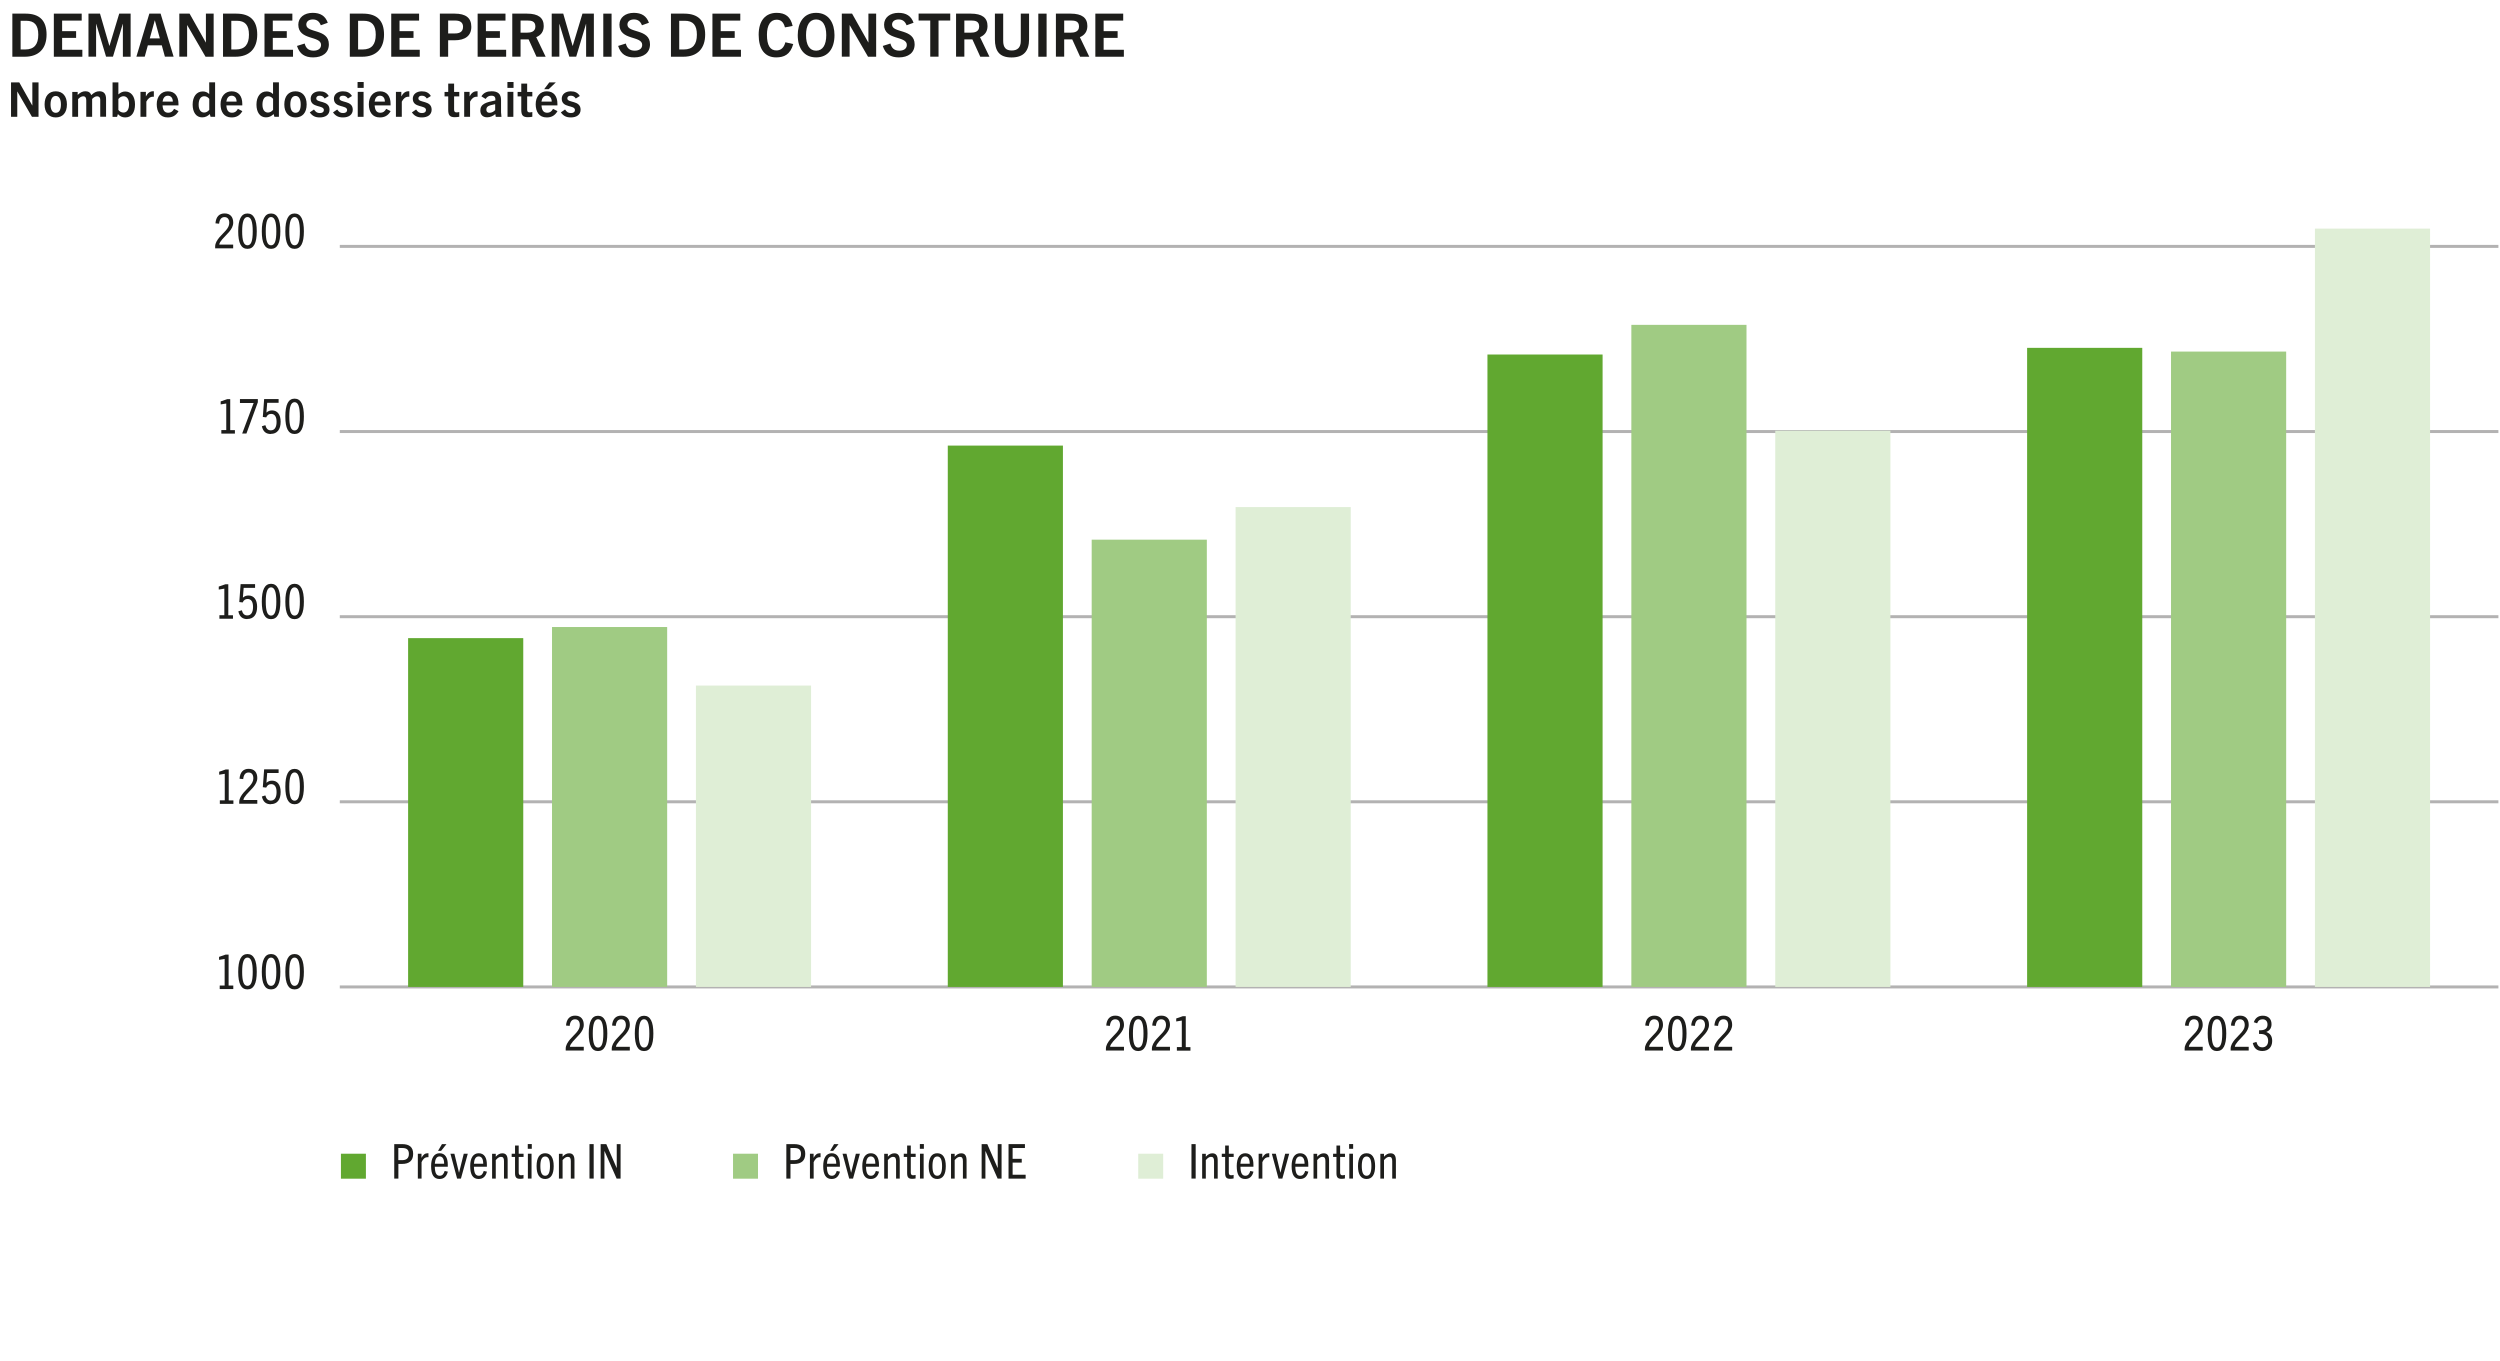 <?xml version="1.0" encoding="UTF-8"?>
<svg xmlns="http://www.w3.org/2000/svg" id="texte_et_ligne" data-name="texte et ligne" width="830" height="452" viewBox="0 0 415.88 226.77">
  <g>
    <path d="M1.79,9.44V2.27h2.2c2.35,0,3.5,1.18,3.5,3.49s-1.28,3.69-3.64,3.69H1.79ZM3.94,8.24c1.5,0,2.17-.85,2.17-2.46s-.65-2.32-2.03-2.32h-.91v4.78h.77Z" style="fill: #1d1d1b; stroke-width: 0px;"></path>
    <path d="M8.7,9.44V2.27h4.64v1.16h-3.26v1.76h2.33v1.12h-2.33v1.98h3.37v1.16h-4.75Z" style="fill: #1d1d1b; stroke-width: 0px;"></path>
    <path d="M20.2,9.44V3.99h-.02l-1.63,5.45h-1.15l-1.64-5.45h-.02v5.45h-1.27V2.27h1.92l1.56,5.37h.02l1.62-5.37h1.9v7.18h-1.29Z" style="fill: #1d1d1b; stroke-width: 0px;"></path>
    <path d="M27.2,9.44l-.52-1.89h-2.32l-.52,1.89h-1.39l2.16-7.18h1.87l2.17,7.18h-1.45ZM24.68,6.4h1.68l-.83-3h-.02l-.83,3Z" style="fill: #1d1d1b; stroke-width: 0px;"></path>
    <path d="M33.96,9.44l-3.04-5.25h-.02v5.25h-1.3V2.27h1.71l2.7,4.8h.02V2.27h1.29v7.18h-1.36Z" style="fill: #1d1d1b; stroke-width: 0px;"></path>
    <path d="M36.88,9.44V2.27h2.2c2.35,0,3.5,1.18,3.5,3.49s-1.28,3.69-3.64,3.69h-2.06ZM39.03,8.24c1.5,0,2.17-.85,2.17-2.46s-.65-2.32-2.03-2.32h-.91v4.78h.77Z" style="fill: #1d1d1b; stroke-width: 0px;"></path>
    <path d="M43.79,9.44V2.27h4.64v1.16h-3.26v1.76h2.33v1.12h-2.33v1.98h3.37v1.16h-4.75Z" style="fill: #1d1d1b; stroke-width: 0px;"></path>
    <path d="M53.17,4.21c-.26-.66-.67-.97-1.34-.97-.62,0-1.08.31-1.08.86,0,1.46,3.76.64,3.76,3.28,0,1.43-1.08,2.18-2.62,2.18-1.39,0-2.25-.55-2.69-1.91l1.28-.4c.2.77.64,1.19,1.49,1.19.72,0,1.24-.33,1.24-.96,0-1.58-3.79-.7-3.79-3.37,0-1.2,1-1.97,2.39-1.97,1.3,0,2.12.52,2.52,1.65l-1.16.42Z" style="fill: #1d1d1b; stroke-width: 0px;"></path>
    <path d="M58,9.44V2.27h2.2c2.35,0,3.5,1.18,3.5,3.49s-1.28,3.69-3.64,3.69h-2.06ZM60.15,8.24c1.5,0,2.17-.85,2.17-2.46s-.65-2.32-2.03-2.32h-.91v4.78h.77Z" style="fill: #1d1d1b; stroke-width: 0px;"></path>
    <path d="M64.9,9.44V2.27h4.64v1.16h-3.26v1.76h2.33v1.12h-2.33v1.98h3.37v1.16h-4.75Z" style="fill: #1d1d1b; stroke-width: 0px;"></path>
    <path d="M73,9.44V2.27h2.47c1.86,0,2.77.72,2.77,2.2s-1.02,2.24-2.79,2.24h-1.07v2.74h-1.38ZM75.51,5.57c.64,0,1.35-.17,1.35-1.11,0-.7-.47-1.04-1.3-1.04h-1.18v2.15h1.13Z" style="fill: #1d1d1b; stroke-width: 0px;"></path>
    <path d="M79.29,9.44V2.27h4.64v1.16h-3.26v1.76h2.33v1.12h-2.33v1.98h3.37v1.16h-4.75Z" style="fill: #1d1d1b; stroke-width: 0px;"></path>
    <path d="M89.09,9.44l-1.31-2.88h-1.34v2.88h-1.38V2.27h2.45c1.9,0,2.79.7,2.79,2.07,0,.94-.49,1.54-1.25,1.85l1.57,3.26h-1.53ZM87.52,5.44c.52,0,1.39-.1,1.39-1.02s-.72-1-1.32-1h-1.15v2.02h1.08Z" style="fill: #1d1d1b; stroke-width: 0px;"></path>
    <path d="M97.36,9.44V3.99h-.02l-1.63,5.45h-1.15l-1.64-5.45h-.02v5.45h-1.27V2.27h1.92l1.56,5.37h.02l1.62-5.37h1.9v7.18h-1.29Z" style="fill: #1d1d1b; stroke-width: 0px;"></path>
    <path d="M100.22,9.44V2.27h1.38v7.18h-1.38Z" style="fill: #1d1d1b; stroke-width: 0px;"></path>
    <path d="M106.66,4.21c-.26-.66-.67-.97-1.34-.97-.62,0-1.08.31-1.08.86,0,1.46,3.76.64,3.76,3.28,0,1.43-1.08,2.18-2.62,2.18-1.39,0-2.25-.55-2.69-1.91l1.28-.4c.2.77.64,1.19,1.49,1.19.72,0,1.24-.33,1.24-.96,0-1.58-3.79-.7-3.79-3.37,0-1.2,1-1.97,2.39-1.97,1.3,0,2.12.52,2.52,1.65l-1.16.42Z" style="fill: #1d1d1b; stroke-width: 0px;"></path>
    <path d="M111.49,9.44V2.27h2.2c2.35,0,3.5,1.18,3.5,3.49s-1.28,3.69-3.64,3.69h-2.06ZM113.64,8.24c1.5,0,2.17-.85,2.17-2.46s-.65-2.32-2.03-2.32h-.91v4.78h.77Z" style="fill: #1d1d1b; stroke-width: 0px;"></path>
    <path d="M118.4,9.44V2.27h4.64v1.16h-3.26v1.76h2.33v1.12h-2.33v1.98h3.37v1.16h-4.75Z" style="fill: #1d1d1b; stroke-width: 0px;"></path>
    <path d="M131.86,7.34c-.49,1.76-1.54,2.22-2.85,2.22-1.9,0-2.91-1.39-2.91-3.77s1.16-3.65,3-3.65c1.45,0,2.32.65,2.66,2.18l-1.28.24c-.25-.94-.72-1.28-1.4-1.28-.99,0-1.6.9-1.6,2.51,0,1.77.53,2.61,1.57,2.61.69,0,1.24-.37,1.5-1.36l1.31.3Z" style="fill: #1d1d1b; stroke-width: 0px;"></path>
    <path d="M132.61,5.85c0-1.91.88-3.71,3.06-3.71s3.06,1.8,3.06,3.71c0,2.24-1.08,3.71-3.06,3.71s-3.06-1.47-3.06-3.71ZM137.36,5.85c0-1.64-.6-2.61-1.69-2.61s-1.68.97-1.68,2.61.58,2.59,1.68,2.59,1.69-.96,1.69-2.59Z" style="fill: #1d1d1b; stroke-width: 0px;"></path>
    <path d="M144.31,9.44l-3.04-5.25h-.02v5.25h-1.3V2.27h1.71l2.7,4.8h.02V2.27h1.29v7.18h-1.36Z" style="fill: #1d1d1b; stroke-width: 0px;"></path>
    <path d="M150.74,4.21c-.26-.66-.67-.97-1.34-.97-.62,0-1.08.31-1.08.86,0,1.46,3.76.64,3.76,3.28,0,1.43-1.08,2.18-2.62,2.18-1.39,0-2.25-.55-2.69-1.91l1.28-.4c.2.77.64,1.19,1.49,1.19.72,0,1.24-.33,1.24-.96,0-1.58-3.79-.7-3.79-3.37,0-1.2,1-1.97,2.39-1.97,1.3,0,2.12.52,2.52,1.65l-1.16.42Z" style="fill: #1d1d1b; stroke-width: 0px;"></path>
    <path d="M154.68,9.44V3.42h-1.94v-1.16h5.27v1.16h-1.95v6.02h-1.38Z" style="fill: #1d1d1b; stroke-width: 0px;"></path>
    <path d="M163.01,9.44l-1.31-2.88h-1.34v2.88h-1.38V2.27h2.45c1.9,0,2.79.7,2.79,2.07,0,.94-.49,1.54-1.25,1.85l1.57,3.26h-1.53ZM161.44,5.44c.52,0,1.39-.1,1.39-1.02s-.72-1-1.32-1h-1.15v2.02h1.08Z" style="fill: #1d1d1b; stroke-width: 0px;"></path>
    <path d="M169.76,2.27h1.38v4.28c0,1.9-.86,3.02-2.92,3.02s-2.77-1.12-2.77-3.02V2.27h1.38v4.54c0,1.08.43,1.6,1.42,1.6s1.51-.52,1.51-1.6V2.27Z" style="fill: #1d1d1b; stroke-width: 0px;"></path>
    <path d="M172.68,9.44V2.27h1.38v7.18h-1.38Z" style="fill: #1d1d1b; stroke-width: 0px;"></path>
    <path d="M179.64,9.44l-1.31-2.88h-1.34v2.88h-1.38V2.27h2.45c1.9,0,2.79.7,2.79,2.07,0,.94-.49,1.54-1.25,1.85l1.57,3.26h-1.53ZM178.07,5.44c.52,0,1.39-.1,1.39-1.02s-.72-1-1.32-1h-1.15v2.02h1.08Z" style="fill: #1d1d1b; stroke-width: 0px;"></path>
    <path d="M182.18,9.44V2.27h4.64v1.16h-3.26v1.76h2.33v1.12h-2.33v1.98h3.37v1.16h-4.75Z" style="fill: #1d1d1b; stroke-width: 0px;"></path>
  </g>
  <g>
    <path d="M5.06,19.46l-2.43-4.2h-.02v4.2h-1.04v-5.74h1.37l2.16,3.84h.02v-3.84h1.03v5.74h-1.09Z" style="fill: #1d1d1b; stroke-width: 0px;"></path>
    <path d="M7.16,17.4c0-1.38.7-2.19,1.86-2.19s1.86.82,1.86,2.19-.7,2.16-1.86,2.16-1.86-.82-1.86-2.16ZM9.88,17.4c0-.81-.25-1.42-.86-1.42s-.87.62-.87,1.42.26,1.39.87,1.39.86-.56.86-1.39Z" style="fill: #1d1d1b; stroke-width: 0px;"></path>
    <path d="M16.43,19.46v-2.82c0-.46-.25-.6-.52-.6s-.54.14-.83.44v2.98h-.98v-2.75c0-.42-.14-.67-.5-.67-.26,0-.55.14-.86.47v2.95h-.97v-4.15h.9v.5c.38-.38.83-.61,1.26-.61.52,0,.83.19,1.01.64.45-.42.84-.64,1.34-.64.71,0,1.12.38,1.12,1.3v2.95h-.97Z" style="fill: #1d1d1b; stroke-width: 0px;"></path>
    <path d="M18.48,19.46v-5.74h.97v2.01c.37-.34.73-.49,1.14-.49.99,0,1.63.82,1.63,2.15s-.56,2.17-1.62,2.17c-.53,0-.85-.18-1.23-.55l-.14.46h-.74ZM19.45,18.31c.19.27.52.44.85.44.59,0,.93-.52.93-1.4,0-.83-.36-1.32-.93-1.32-.31,0-.62.17-.85.46v1.82Z" style="fill: #1d1d1b; stroke-width: 0px;"></path>
    <path d="M23.13,19.46v-4.16h.9v.76c.3-.56.68-.86,1.2-.86.05,0,.07,0,.13,0v.91c-.07,0-.12,0-.15,0-.49,0-.84.32-1.1.82v2.53h-.97Z" style="fill: #1d1d1b; stroke-width: 0px;"></path>
    <path d="M27.65,19.56c-1.21,0-1.81-.91-1.81-2.2s.75-2.15,1.84-2.15c1.18,0,1.78.82,1.78,2.09,0,.06,0,.14,0,.26h-2.65c.04.74.29,1.22.94,1.22.44,0,.74-.2.98-.65l.74.38c-.44.79-1.07,1.05-1.78,1.05ZM26.81,16.92h1.71c0-.59-.31-.98-.83-.98s-.8.42-.88.98Z" style="fill: #1d1d1b; stroke-width: 0px;"></path>
    <path d="M34.81,19.46l-.13-.46c-.38.35-.74.55-1.28.55-1,0-1.58-.86-1.58-2.13,0-1.33.66-2.19,1.69-2.19.41,0,.78.15,1.07.44v-1.96h.98v5.74h-.75ZM34.59,16.47c-.21-.28-.5-.44-.83-.44-.61,0-.94.53-.94,1.41,0,.83.35,1.31.92,1.31.31,0,.64-.18.85-.46v-1.81Z" style="fill: #1d1d1b; stroke-width: 0px;"></path>
    <path d="M38.28,19.56c-1.21,0-1.81-.91-1.81-2.2s.75-2.15,1.84-2.15c1.18,0,1.78.82,1.78,2.09,0,.06,0,.14,0,.26h-2.65c.04.74.29,1.22.94,1.22.44,0,.74-.2.98-.65l.74.38c-.44.79-1.07,1.05-1.78,1.05ZM37.43,16.92h1.71c0-.59-.31-.98-.83-.98s-.8.42-.88.98Z" style="fill: #1d1d1b; stroke-width: 0px;"></path>
    <path d="M45.44,19.46l-.13-.46c-.38.35-.74.55-1.28.55-1,0-1.58-.86-1.58-2.13,0-1.33.66-2.19,1.69-2.19.41,0,.78.15,1.07.44v-1.96h.98v5.74h-.75ZM45.22,16.47c-.21-.28-.5-.44-.83-.44-.61,0-.94.53-.94,1.41,0,.83.35,1.31.92,1.31.31,0,.64-.18.85-.46v-1.81Z" style="fill: #1d1d1b; stroke-width: 0px;"></path>
    <path d="M47.09,17.4c0-1.38.7-2.19,1.86-2.19s1.86.82,1.86,2.19-.7,2.16-1.86,2.16-1.86-.82-1.86-2.16ZM49.82,17.4c0-.81-.25-1.42-.86-1.42s-.87.62-.87,1.42.26,1.39.87,1.39.86-.56.86-1.39Z" style="fill: #1d1d1b; stroke-width: 0px;"></path>
    <path d="M53.82,16.41c-.24-.36-.5-.47-.85-.47s-.56.17-.56.45c0,.8,2.21.26,2.21,1.88,0,.83-.66,1.29-1.62,1.29-.79,0-1.25-.26-1.67-.84l.7-.48c.29.41.51.59.98.59.43,0,.67-.19.67-.5,0-.89-2.2-.3-2.2-1.89,0-.74.62-1.23,1.49-1.23.7,0,1.18.22,1.52.78l-.67.42Z" style="fill: #1d1d1b; stroke-width: 0px;"></path>
    <path d="M57.69,16.41c-.24-.36-.5-.47-.85-.47s-.56.17-.56.45c0,.8,2.21.26,2.21,1.88,0,.83-.66,1.29-1.62,1.29-.79,0-1.25-.26-1.67-.84l.7-.48c.29.41.51.59.98.59.43,0,.67-.19.67-.5,0-.89-2.2-.3-2.2-1.89,0-.74.62-1.23,1.49-1.23.7,0,1.18.22,1.52.78l-.67.42Z" style="fill: #1d1d1b; stroke-width: 0px;"></path>
    <path d="M59.29,14.64v-.98h1.02v.98h-1.02ZM59.32,19.46v-4.16h.97v4.16h-.97Z" style="fill: #1d1d1b; stroke-width: 0px;"></path>
    <path d="M62.98,19.56c-1.21,0-1.81-.91-1.81-2.2s.75-2.15,1.84-2.15c1.18,0,1.78.82,1.78,2.09,0,.06,0,.14,0,.26h-2.65c.04.74.29,1.22.94,1.22.44,0,.74-.2.98-.65l.74.38c-.44.79-1.07,1.05-1.78,1.05ZM62.13,16.92h1.71c0-.59-.31-.98-.83-.98s-.8.42-.88.98Z" style="fill: #1d1d1b; stroke-width: 0px;"></path>
    <path d="M65.68,19.46v-4.16h.9v.76c.3-.56.68-.86,1.2-.86.05,0,.07,0,.13,0v.91c-.07,0-.12,0-.15,0-.49,0-.84.32-1.1.82v2.53h-.97Z" style="fill: #1d1d1b; stroke-width: 0px;"></path>
    <path d="M70.83,16.41c-.24-.36-.5-.47-.85-.47s-.56.17-.56.45c0,.8,2.21.26,2.21,1.88,0,.83-.66,1.29-1.62,1.29-.79,0-1.26-.26-1.67-.84l.7-.48c.29.41.51.59.98.59.43,0,.67-.19.67-.5,0-.89-2.2-.3-2.2-1.89,0-.74.62-1.23,1.49-1.23.7,0,1.18.22,1.52.78l-.67.42Z" style="fill: #1d1d1b; stroke-width: 0px;"></path>
    <path d="M76.23,19.45c-.23.04-.47.07-.74.07-.79,0-1.1-.29-1.1-1.21v-2.25h-.61v-.75h.61v-1.38h.98v1.38h.86v.75h-.86v2.18c0,.34.12.48.41.48.14,0,.29-.02.45-.06v.79Z" style="fill: #1d1d1b; stroke-width: 0px;"></path>
    <path d="M77.05,19.46v-4.16h.9v.76c.3-.56.68-.86,1.2-.86.05,0,.07,0,.13,0v.91c-.07,0-.12,0-.15,0-.49,0-.84.32-1.1.82v2.53h-.97Z" style="fill: #1d1d1b; stroke-width: 0px;"></path>
    <path d="M82.31,19.46l-.07-.46c-.4.34-.86.54-1.37.54-.7,0-1.13-.43-1.13-1.13,0-.54.23-.9.69-1.15.42-.23,1.06-.38,1.81-.53.05-.56-.14-.79-.68-.79-.42,0-.7.18-.94.54l-.7-.43c.37-.62.95-.85,1.7-.85,1.07,0,1.57.47,1.57,1.46v2.05l.07.75h-.95ZM82.21,17.35c-.58.12-.9.2-1.16.34-.21.12-.31.33-.31.58,0,.33.2.52.52.52.34,0,.7-.17.95-.45v-1Z" style="fill: #1d1d1b; stroke-width: 0px;"></path>
    <path d="M84.25,14.64v-.98h1.02v.98h-1.02ZM84.27,19.46v-4.16h.97v4.16h-.97Z" style="fill: #1d1d1b; stroke-width: 0px;"></path>
    <path d="M88.4,19.45c-.23.04-.47.07-.74.07-.79,0-1.1-.29-1.1-1.21v-2.25h-.61v-.75h.61v-1.38h.98v1.38h.86v.75h-.86v2.18c0,.34.12.48.41.48.14,0,.29-.02.45-.06v.79Z" style="fill: #1d1d1b; stroke-width: 0px;"></path>
    <path d="M90.77,19.56c-1.21,0-1.81-.91-1.81-2.2s.75-2.15,1.84-2.15c1.18,0,1.78.82,1.78,2.09,0,.06,0,.14,0,.26h-2.65c.04.74.29,1.22.94,1.22.44,0,.74-.2.98-.65l.74.38c-.44.79-1.07,1.05-1.78,1.05ZM89.92,16.92h1.71c0-.59-.31-.98-.83-.98s-.8.42-.88.98ZM90.37,14.86l.86-1.14h1.09l-1.2,1.14h-.74Z" style="fill: #1d1d1b; stroke-width: 0px;"></path>
    <path d="M95.64,16.41c-.24-.36-.5-.47-.85-.47s-.56.17-.56.45c0,.8,2.21.26,2.21,1.88,0,.83-.66,1.29-1.62,1.29-.79,0-1.25-.26-1.67-.84l.7-.48c.29.41.51.59.98.59.43,0,.67-.19.67-.5,0-.89-2.2-.3-2.2-1.89,0-.74.62-1.23,1.49-1.23.7,0,1.18.22,1.52.78l-.67.42Z" style="fill: #1d1d1b; stroke-width: 0px;"></path>
  </g>
  <g>
    <path d="M65.4,196.31v-5.74h1.31c1.22,0,1.84.51,1.84,1.63s-.65,1.67-1.84,1.67h-.62v2.44h-.69ZM66.74,193.24c.62,0,1.1-.27,1.1-1.04,0-.7-.37-.98-1.09-.98h-.67v2.02h.66Z" style="fill: #1d1d1b; stroke-width: 0px;"></path>
    <path d="M69.33,196.31v-4.14h.61v.69c.27-.52.58-.77,1.02-.77.04,0,.07,0,.14,0v.66c-.06,0-.12,0-.14,0-.46,0-.78.31-1.01.82v2.74h-.61Z" style="fill: #1d1d1b; stroke-width: 0px;"></path>
    <path d="M72.94,196.38c-.93,0-1.4-.69-1.4-2.15,0-1.36.51-2.14,1.42-2.14.95,0,1.36.78,1.36,1.89,0,.1,0,.22,0,.36h-2.16c.02,1.01.24,1.5.82,1.5.44,0,.67-.3.82-.8l.53.12c-.21.82-.67,1.22-1.38,1.22ZM72.16,193.84h1.55c0-.77-.24-1.22-.76-1.22-.49,0-.74.45-.79,1.22ZM72.69,191.7l.66-1.13h.75l-.9,1.13h-.51Z" style="fill: #1d1d1b; stroke-width: 0px;"></path>
    <path d="M75.87,196.31l-1.11-4.14h.66l.76,3.14h.02l.78-3.14h.67l-1.14,4.14h-.63Z" style="fill: #1d1d1b; stroke-width: 0px;"></path>
    <path d="M79.45,196.38c-.93,0-1.4-.69-1.4-2.15,0-1.36.51-2.14,1.42-2.14.95,0,1.36.78,1.36,1.89,0,.1,0,.22,0,.36h-2.16c.02,1.01.24,1.5.82,1.5.44,0,.67-.3.82-.8l.53.12c-.21.82-.67,1.22-1.38,1.22ZM78.67,193.84h1.55c0-.77-.24-1.22-.76-1.22-.49,0-.74.45-.79,1.22Z" style="fill: #1d1d1b; stroke-width: 0px;"></path>
    <path d="M83.68,196.31v-2.92c0-.5-.15-.7-.5-.7-.28,0-.54.16-.87.54v3.09h-.61v-4.14h.61v.49c.34-.38.68-.57,1.09-.57.33,0,.56.11.7.33.14.21.19.5.19.9v2.99h-.61Z" style="fill: #1d1d1b; stroke-width: 0px;"></path>
    <path d="M86.93,196.29c-.21.05-.38.06-.59.06-.61,0-.82-.26-.82-.95v-2.69h-.56v-.54h.56v-1.36h.61v1.36h.81v.54h-.81v2.59c0,.32.12.46.38.46.13,0,.27-.02.42-.06v.58Z" style="fill: #1d1d1b; stroke-width: 0px;"></path>
    <path d="M87.64,191.35v-.79h.67v.79h-.67ZM87.66,196.31v-4.14h.61v4.14h-.61Z" style="fill: #1d1d1b; stroke-width: 0px;"></path>
    <path d="M89.11,194.24c0-1.42.5-2.15,1.43-2.15s1.42.73,1.42,2.15-.5,2.14-1.42,2.14-1.43-.7-1.43-2.14ZM91.34,194.24c0-1.06-.24-1.61-.8-1.61s-.8.55-.8,1.61.25,1.6.8,1.6.8-.54.8-1.6Z" style="fill: #1d1d1b; stroke-width: 0px;"></path>
    <path d="M94.81,196.31v-2.92c0-.5-.15-.7-.5-.7-.28,0-.54.16-.87.54v3.09h-.61v-4.14h.61v.49c.34-.38.68-.57,1.09-.57.33,0,.56.11.7.33.14.21.19.5.19.9v2.99h-.61Z" style="fill: #1d1d1b; stroke-width: 0px;"></path>
    <path d="M97.92,196.31v-5.74h.7v5.74h-.7Z" style="fill: #1d1d1b; stroke-width: 0px;"></path>
    <path d="M102.44,196.31l-2.01-4.57h-.02v4.57h-.63v-5.74h.94l1.72,3.96h.02v-3.96h.64v5.74h-.65Z" style="fill: #1d1d1b; stroke-width: 0px;"></path>
  </g>
  <rect x="56.52" y="192.17" width="4.16" height="4.16" style="fill: #61a830; stroke-width: 0px;"></rect>
  <g>
    <path d="M130.71,196.31v-5.74h1.31c1.22,0,1.84.51,1.84,1.63s-.65,1.67-1.84,1.67h-.62v2.44h-.69ZM132.05,193.24c.62,0,1.1-.27,1.1-1.04,0-.7-.37-.98-1.09-.98h-.67v2.02h.66Z" style="fill: #1d1d1b; stroke-width: 0px;"></path>
    <path d="M134.64,196.31v-4.14h.61v.69c.27-.52.58-.77,1.02-.77.04,0,.07,0,.14,0v.66c-.06,0-.12,0-.14,0-.46,0-.78.31-1.01.82v2.74h-.61Z" style="fill: #1d1d1b; stroke-width: 0px;"></path>
    <path d="M138.25,196.38c-.93,0-1.4-.69-1.4-2.15,0-1.36.51-2.14,1.42-2.14.95,0,1.36.78,1.36,1.89,0,.1,0,.22,0,.36h-2.16c.02,1.01.24,1.5.82,1.5.44,0,.67-.3.82-.8l.53.12c-.21.82-.67,1.22-1.38,1.22ZM137.47,193.84h1.55c0-.77-.24-1.22-.76-1.22-.49,0-.74.45-.79,1.22ZM138,191.7l.66-1.13h.75l-.9,1.13h-.51Z" style="fill: #1d1d1b; stroke-width: 0px;"></path>
    <path d="M141.18,196.31l-1.11-4.14h.66l.76,3.14h.02l.78-3.14h.67l-1.14,4.14h-.63Z" style="fill: #1d1d1b; stroke-width: 0px;"></path>
    <path d="M144.76,196.38c-.93,0-1.4-.69-1.4-2.15,0-1.36.51-2.14,1.42-2.14.95,0,1.36.78,1.36,1.89,0,.1,0,.22,0,.36h-2.16c.02,1.01.24,1.5.82,1.5.44,0,.67-.3.82-.8l.53.12c-.21.82-.67,1.22-1.38,1.22ZM143.98,193.84h1.55c0-.77-.24-1.22-.76-1.22-.49,0-.74.45-.79,1.22Z" style="fill: #1d1d1b; stroke-width: 0px;"></path>
    <path d="M148.99,196.31v-2.92c0-.5-.15-.7-.5-.7-.28,0-.54.16-.87.54v3.09h-.61v-4.14h.61v.49c.34-.38.68-.57,1.09-.57.33,0,.56.11.7.33.14.21.19.5.19.9v2.99h-.61Z" style="fill: #1d1d1b; stroke-width: 0px;"></path>
    <path d="M152.24,196.29c-.21.05-.38.06-.59.06-.61,0-.82-.26-.82-.95v-2.69h-.56v-.54h.56v-1.36h.61v1.36h.81v.54h-.81v2.59c0,.32.12.46.38.46.13,0,.27-.02.42-.06v.58Z" style="fill: #1d1d1b; stroke-width: 0px;"></path>
    <path d="M152.95,191.35v-.79h.67v.79h-.67ZM152.97,196.31v-4.14h.61v4.14h-.61Z" style="fill: #1d1d1b; stroke-width: 0px;"></path>
    <path d="M154.42,194.24c0-1.42.5-2.15,1.43-2.15s1.42.73,1.42,2.15-.5,2.14-1.42,2.14-1.43-.7-1.43-2.14ZM156.65,194.24c0-1.06-.24-1.61-.8-1.61s-.8.55-.8,1.61.25,1.6.8,1.6.8-.54.8-1.6Z" style="fill: #1d1d1b; stroke-width: 0px;"></path>
    <path d="M160.12,196.31v-2.92c0-.5-.15-.7-.5-.7-.28,0-.54.16-.87.54v3.09h-.61v-4.14h.61v.49c.34-.38.68-.57,1.09-.57.33,0,.56.11.7.33.14.21.19.5.19.9v2.99h-.61Z" style="fill: #1d1d1b; stroke-width: 0px;"></path>
    <path d="M165.9,196.31l-2.01-4.57h-.02v4.57h-.63v-5.74h.94l1.72,3.96h.02v-3.96h.64v5.74h-.65Z" style="fill: #1d1d1b; stroke-width: 0px;"></path>
    <path d="M167.72,196.31v-5.74h2.73v.65h-2.05v1.8h1.52v.63h-1.52v2.02h2.17v.65h-2.85Z" style="fill: #1d1d1b; stroke-width: 0px;"></path>
  </g>
  <rect x="121.83" y="192.17" width="4.16" height="4.16" style="fill: #a0cb83; stroke-width: 0px;"></rect>
  <g>
    <path d="M198.19,196.31v-5.74h.7v5.74h-.7Z" style="fill: #1d1d1b; stroke-width: 0px;"></path>
    <path d="M201.95,196.31v-2.92c0-.5-.15-.7-.5-.7-.28,0-.54.16-.87.54v3.09h-.61v-4.14h.61v.49c.34-.38.68-.57,1.09-.57.33,0,.56.11.7.33.14.21.19.5.19.9v2.99h-.61Z" style="fill: #1d1d1b; stroke-width: 0px;"></path>
    <path d="M205.21,196.29c-.21.05-.38.06-.59.06-.61,0-.82-.26-.82-.95v-2.69h-.56v-.54h.56v-1.36h.61v1.36h.81v.54h-.81v2.59c0,.32.12.46.38.46.13,0,.27-.02.42-.06v.58Z" style="fill: #1d1d1b; stroke-width: 0px;"></path>
    <path d="M207.13,196.38c-.93,0-1.4-.69-1.4-2.15,0-1.36.51-2.14,1.42-2.14.95,0,1.36.78,1.36,1.89,0,.1,0,.22,0,.36h-2.16c.02,1.01.24,1.5.82,1.5.44,0,.67-.3.82-.8l.53.12c-.21.82-.67,1.22-1.38,1.22ZM206.34,193.84h1.55c0-.77-.24-1.22-.76-1.22-.49,0-.74.45-.79,1.22Z" style="fill: #1d1d1b; stroke-width: 0px;"></path>
    <path d="M209.38,196.31v-4.14h.61v.69c.27-.52.58-.77,1.02-.77.04,0,.07,0,.14,0v.66c-.06,0-.12,0-.14,0-.46,0-.78.31-1.01.82v2.74h-.61Z" style="fill: #1d1d1b; stroke-width: 0px;"></path>
    <path d="M212.69,196.31l-1.11-4.14h.66l.76,3.14h.02l.78-3.14h.67l-1.14,4.14h-.63Z" style="fill: #1d1d1b; stroke-width: 0px;"></path>
    <path d="M216.27,196.38c-.93,0-1.4-.69-1.4-2.15,0-1.36.51-2.14,1.42-2.14.95,0,1.36.78,1.36,1.89,0,.1,0,.22,0,.36h-2.16c.02,1.01.24,1.5.82,1.5.44,0,.67-.3.82-.8l.53.12c-.21.82-.67,1.22-1.38,1.22ZM215.48,193.84h1.55c0-.77-.24-1.22-.76-1.22-.49,0-.74.45-.79,1.22Z" style="fill: #1d1d1b; stroke-width: 0px;"></path>
    <path d="M220.5,196.31v-2.92c0-.5-.15-.7-.5-.7-.28,0-.54.16-.87.54v3.09h-.61v-4.14h.61v.49c.34-.38.68-.57,1.09-.57.33,0,.56.11.7.33.14.21.19.5.19.9v2.99h-.61Z" style="fill: #1d1d1b; stroke-width: 0px;"></path>
    <path d="M223.75,196.29c-.21.05-.38.06-.59.06-.61,0-.82-.26-.82-.95v-2.69h-.56v-.54h.56v-1.36h.61v1.36h.81v.54h-.81v2.59c0,.32.12.46.38.46.13,0,.27-.02.42-.06v.58Z" style="fill: #1d1d1b; stroke-width: 0px;"></path>
    <path d="M224.45,191.35v-.79h.67v.79h-.67ZM224.48,196.31v-4.14h.61v4.14h-.61Z" style="fill: #1d1d1b; stroke-width: 0px;"></path>
    <path d="M225.93,194.24c0-1.42.5-2.15,1.43-2.15s1.42.73,1.42,2.15-.5,2.14-1.42,2.14-1.43-.7-1.43-2.14ZM228.16,194.24c0-1.06-.24-1.61-.8-1.61s-.8.55-.8,1.61.25,1.6.8,1.6.8-.54.8-1.6Z" style="fill: #1d1d1b; stroke-width: 0px;"></path>
    <path d="M231.63,196.31v-2.92c0-.5-.15-.7-.5-.7-.28,0-.54.16-.87.54v3.09h-.61v-4.14h.61v.49c.34-.38.68-.57,1.09-.57.33,0,.56.11.7.33.14.21.19.5.19.9v2.99h-.61Z" style="fill: #1d1d1b; stroke-width: 0px;"></path>
  </g>
  <rect x="189.32" y="192.17" width="4.16" height="4.16" style="fill: #dfeed6; stroke-width: 0px;"></rect>
  <g>
    <g>
      <g>
        <path d="M36.33,164.73v-.58h.82v-4.42l-.93.15v-.5l1.1-.38h.49v5.16h.78v.58h-2.25Z" style="fill: #1d1d1b; stroke-width: 0px;"></path>
        <path d="M39.41,161.88c0-1.96.49-2.97,1.54-2.97s1.55,1.01,1.55,2.97-.5,2.92-1.55,2.92-1.54-.96-1.54-2.92ZM41.83,161.88c0-1.58-.27-2.38-.88-2.38s-.88.81-.88,2.38.26,2.33.88,2.33.88-.73.88-2.33Z" style="fill: #1d1d1b; stroke-width: 0px;"></path>
        <path d="M43.34,161.88c0-1.96.49-2.97,1.54-2.97s1.55,1.01,1.55,2.97-.5,2.92-1.55,2.92-1.54-.96-1.54-2.92ZM45.76,161.88c0-1.58-.27-2.38-.88-2.38s-.88.81-.88,2.38.26,2.33.88,2.33.88-.73.88-2.33Z" style="fill: #1d1d1b; stroke-width: 0px;"></path>
        <path d="M47.26,161.88c0-1.96.49-2.97,1.54-2.97s1.55,1.01,1.55,2.97-.5,2.92-1.55,2.92-1.54-.96-1.54-2.92ZM49.68,161.88c0-1.58-.27-2.38-.88-2.38s-.88.81-.88,2.38.26,2.33.88,2.33.88-.73.88-2.33Z" style="fill: #1d1d1b; stroke-width: 0px;"></path>
      </g>
      <g>
        <path d="M36.35,133.89v-.58h.82v-4.42l-.93.15v-.5l1.1-.38h.49v5.16h.78v.58h-2.25Z" style="fill: #1d1d1b; stroke-width: 0px;"></path>
        <path d="M39.58,133.89v-.32c0-.57.33-1.06.71-1.53.7-.82,1.64-1.47,1.64-2.39,0-.58-.25-.98-.79-.98-.51,0-.82.35-.9,1.1l-.61-.06c.09-1.09.62-1.65,1.52-1.65.97,0,1.44.62,1.44,1.54,0,1.14-1.17,1.99-1.81,2.76-.27.33-.49.62-.5.89h2.31v.62h-3.01Z" style="fill: #1d1d1b; stroke-width: 0px;"></path>
        <path d="M44.85,133.96c-.78,0-1.29-.36-1.5-1.29l.58-.18c.16.61.46.86.91.86.63,0,.96-.51.96-1.41s-.33-1.33-.91-1.33c-.38,0-.64.19-.82.58l-.56-.07.22-2.98h2.41v.62h-1.9l-.13,1.61h.02c.26-.22.55-.34.91-.34.9,0,1.44.69,1.44,1.89,0,1.29-.59,2.02-1.62,2.02Z" style="fill: #1d1d1b; stroke-width: 0px;"></path>
        <path d="M47.26,131.04c0-1.96.49-2.97,1.54-2.97s1.55,1.01,1.55,2.97-.5,2.92-1.55,2.92-1.54-.96-1.54-2.92ZM49.68,131.04c0-1.58-.27-2.38-.88-2.38s-.88.81-.88,2.38.26,2.33.88,2.33.88-.73.88-2.33Z" style="fill: #1d1d1b; stroke-width: 0px;"></path>
      </g>
      <g>
        <path d="M36.28,103.05v-.58h.82v-4.42l-.93.15v-.5l1.1-.38h.49v5.16h.78v.58h-2.25Z" style="fill: #1d1d1b; stroke-width: 0px;"></path>
        <path d="M40.93,103.12c-.78,0-1.29-.36-1.5-1.29l.58-.18c.16.61.46.86.91.86.63,0,.96-.51.96-1.41s-.33-1.33-.91-1.33c-.38,0-.64.19-.82.58l-.56-.07.22-2.98h2.41v.62h-1.9l-.13,1.61h.02c.26-.22.55-.34.91-.34.9,0,1.44.69,1.44,1.89,0,1.29-.59,2.02-1.62,2.02Z" style="fill: #1d1d1b; stroke-width: 0px;"></path>
        <path d="M43.34,100.21c0-1.96.49-2.97,1.54-2.97s1.55,1.01,1.55,2.97-.5,2.92-1.55,2.92-1.54-.96-1.54-2.92ZM45.76,100.21c0-1.58-.27-2.38-.88-2.38s-.88.81-.88,2.38.26,2.33.88,2.33.88-.73.88-2.33Z" style="fill: #1d1d1b; stroke-width: 0px;"></path>
        <path d="M47.26,100.21c0-1.96.49-2.97,1.54-2.97s1.55,1.01,1.55,2.97-.5,2.92-1.55,2.92-1.54-.96-1.54-2.92ZM49.68,100.21c0-1.58-.27-2.38-.88-2.38s-.88.81-.88,2.38.26,2.33.88,2.33.88-.73.88-2.33Z" style="fill: #1d1d1b; stroke-width: 0px;"></path>
      </g>
      <g>
        <path d="M36.6,72.21v-.58h.82v-4.42l-.93.15v-.5l1.1-.38h.49v5.16h.78v.58h-2.25Z" style="fill: #1d1d1b; stroke-width: 0px;"></path>
        <path d="M40.07,72.21l1.91-5.08h-2.28v-.66h2.98v.53l-1.9,5.21h-.72Z" style="fill: #1d1d1b; stroke-width: 0px;"></path>
        <path d="M44.85,72.29c-.78,0-1.29-.36-1.5-1.29l.58-.18c.16.61.46.86.91.86.63,0,.96-.51.96-1.41s-.33-1.33-.91-1.33c-.38,0-.64.19-.82.58l-.56-.07.22-2.98h2.41v.62h-1.9l-.13,1.61h.02c.26-.22.55-.34.91-.34.9,0,1.44.69,1.44,1.89,0,1.29-.59,2.02-1.62,2.02Z" style="fill: #1d1d1b; stroke-width: 0px;"></path>
        <path d="M47.26,69.37c0-1.96.49-2.97,1.54-2.97s1.55,1.01,1.55,2.97-.5,2.92-1.55,2.92-1.54-.96-1.54-2.92ZM49.68,69.37c0-1.58-.27-2.38-.88-2.38s-.88.81-.88,2.38.26,2.33.88,2.33.88-.73.88-2.33Z" style="fill: #1d1d1b; stroke-width: 0px;"></path>
      </g>
      <g>
        <path d="M35.57,41.38v-.32c0-.57.33-1.06.71-1.53.7-.82,1.64-1.47,1.64-2.39,0-.58-.25-.98-.79-.98-.51,0-.82.35-.9,1.1l-.61-.06c.09-1.09.62-1.65,1.52-1.65.97,0,1.44.62,1.44,1.54,0,1.14-1.17,1.99-1.82,2.76-.27.33-.49.62-.5.89h2.31v.62h-3.01Z" style="fill: #1d1d1b; stroke-width: 0px;"></path>
        <path d="M39.41,38.53c0-1.96.49-2.97,1.54-2.97s1.55,1.01,1.55,2.97-.5,2.92-1.55,2.92-1.54-.96-1.54-2.92ZM41.83,38.53c0-1.58-.27-2.38-.88-2.38s-.88.81-.88,2.38.26,2.33.88,2.33.88-.73.88-2.33Z" style="fill: #1d1d1b; stroke-width: 0px;"></path>
        <path d="M43.34,38.53c0-1.96.49-2.97,1.54-2.97s1.55,1.01,1.55,2.97-.5,2.92-1.55,2.92-1.54-.96-1.54-2.92ZM45.76,38.53c0-1.58-.27-2.38-.88-2.38s-.88.81-.88,2.38.26,2.33.88,2.33.88-.73.88-2.33Z" style="fill: #1d1d1b; stroke-width: 0px;"></path>
        <path d="M47.26,38.53c0-1.96.49-2.97,1.54-2.97s1.55,1.01,1.55,2.97-.5,2.92-1.55,2.92-1.54-.96-1.54-2.92ZM49.68,38.53c0-1.58-.27-2.38-.88-2.38s-.88.81-.88,2.38.26,2.33.88,2.33.88-.73.88-2.33Z" style="fill: #1d1d1b; stroke-width: 0px;"></path>
      </g>
    </g>
    <g>
      <line x1="56.33" y1="164.39" x2="415.88" y2="164.39" style="fill: none; stroke: #b3b2b2; stroke-miterlimit: 10; stroke-width: .5px;"></line>
      <line x1="56.33" y1="133.55" x2="415.88" y2="133.55" style="fill: none; stroke: #b3b2b2; stroke-miterlimit: 10; stroke-width: .5px;"></line>
      <line x1="56.33" y1="102.72" x2="415.88" y2="102.72" style="fill: none; stroke: #b3b2b2; stroke-miterlimit: 10; stroke-width: .5px;"></line>
      <line x1="56.33" y1="71.88" x2="415.88" y2="71.88" style="fill: none; stroke: #b3b2b2; stroke-miterlimit: 10; stroke-width: .5px;"></line>
      <line x1="56.33" y1="41.04" x2="415.88" y2="41.04" style="fill: none; stroke: #b3b2b2; stroke-miterlimit: 10; stroke-width: .5px;"></line>
    </g>
  </g>
  <g>
    <g>
      <rect x="115.65" y="114.19" width="19.18" height="50.2" style="fill: #dfeed6; stroke-width: 0px;"></rect>
      <rect x="205.54" y="84.46" width="19.18" height="79.93" style="fill: #dfeed6; stroke-width: 0px;"></rect>
      <rect x="295.43" y="71.75" width="19.18" height="92.64" style="fill: #dfeed6; stroke-width: 0px;"></rect>
      <rect x="385.32" y="38.08" width="19.18" height="126.31" style="fill: #dfeed6; stroke-width: 0px;"></rect>
    </g>
    <g>
      <rect x="91.68" y="104.44" width="19.18" height="59.95" style="fill: #a0cb83; stroke-width: 0px;"></rect>
      <rect x="181.57" y="89.89" width="19.18" height="74.5" style="fill: #a0cb83; stroke-width: 0px;"></rect>
      <rect x="271.46" y="54.11" width="19.18" height="110.28" style="fill: #a0cb83; stroke-width: 0px;"></rect>
      <rect x="361.35" y="58.56" width="19.18" height="105.84" style="fill: #a0cb83; stroke-width: 0px;"></rect>
    </g>
    <g>
      <rect x="67.71" y="106.29" width="19.18" height="58.1" style="fill: #61a830; stroke-width: 0px;"></rect>
      <rect x="157.6" y="74.22" width="19.18" height="90.17" style="fill: #61a830; stroke-width: 0px;"></rect>
      <rect x="247.49" y="59.05" width="19.18" height="105.34" style="fill: #61a830; stroke-width: 0px;"></rect>
      <rect x="337.38" y="57.94" width="19.18" height="106.45" style="fill: #61a830; stroke-width: 0px;"></rect>
    </g>
  </g>
  <g>
    <g>
      <path d="M363.62,174.99v-.32c0-.57.33-1.06.71-1.53.7-.82,1.64-1.47,1.64-2.39,0-.58-.25-.97-.79-.97-.51,0-.82.35-.9,1.1l-.61-.06c.09-1.09.62-1.65,1.52-1.65.97,0,1.44.62,1.44,1.54,0,1.14-1.17,1.99-1.81,2.76-.27.33-.49.62-.5.89h2.31v.62h-3.01Z" style="fill: #1d1d1b; stroke-width: 0px;"></path>
      <path d="M367.46,172.15c0-1.96.49-2.96,1.54-2.96s1.55,1.01,1.55,2.96-.5,2.92-1.55,2.92-1.54-.96-1.54-2.92ZM369.88,172.15c0-1.57-.27-2.38-.88-2.38s-.88.81-.88,2.38.26,2.34.88,2.34.88-.74.88-2.34Z" style="fill: #1d1d1b; stroke-width: 0px;"></path>
      <path d="M371.28,174.99v-.32c0-.57.33-1.06.71-1.53.7-.82,1.64-1.47,1.64-2.39,0-.58-.25-.97-.79-.97-.51,0-.82.35-.9,1.1l-.61-.06c.09-1.09.62-1.65,1.52-1.65.97,0,1.44.62,1.44,1.54,0,1.14-1.17,1.99-1.81,2.76-.27.33-.49.62-.5.89h2.31v.62h-3.01Z" style="fill: #1d1d1b; stroke-width: 0px;"></path>
      <path d="M376.56,175.06c-.88,0-1.38-.43-1.59-1.33l.6-.18c.18.63.46.9.99.9.59,0,.97-.41.97-1.09,0-.74-.43-1.14-1.29-1.14h-.23v-.61h.22c.82,0,1.19-.36,1.19-.95,0-.56-.3-.88-.82-.88-.42,0-.72.18-.91.67l-.55-.18c.24-.7.74-1.09,1.49-1.09.94,0,1.46.56,1.46,1.41,0,.64-.29,1.06-.86,1.29v.02c.67.25.97.73.97,1.49,0,1.05-.66,1.67-1.63,1.67Z" style="fill: #1d1d1b; stroke-width: 0px;"></path>
    </g>
    <g>
      <path d="M273.72,174.99v-.32c0-.57.33-1.06.71-1.53.7-.82,1.64-1.47,1.64-2.39,0-.58-.25-.97-.79-.97-.51,0-.82.35-.9,1.1l-.61-.06c.09-1.09.62-1.65,1.52-1.65.97,0,1.44.62,1.44,1.54,0,1.14-1.17,1.99-1.81,2.76-.27.33-.49.62-.5.89h2.31v.62h-3.01Z" style="fill: #1d1d1b; stroke-width: 0px;"></path>
      <path d="M277.56,172.15c0-1.96.49-2.96,1.54-2.96s1.55,1.01,1.55,2.96-.5,2.92-1.55,2.92-1.54-.96-1.54-2.92ZM279.98,172.15c0-1.57-.27-2.38-.88-2.38s-.88.81-.88,2.38.26,2.34.88,2.34.88-.74.88-2.34Z" style="fill: #1d1d1b; stroke-width: 0px;"></path>
      <path d="M281.38,174.99v-.32c0-.57.33-1.06.71-1.53.7-.82,1.64-1.47,1.64-2.39,0-.58-.25-.97-.79-.97-.51,0-.82.35-.9,1.1l-.61-.06c.09-1.09.62-1.65,1.52-1.65.97,0,1.44.62,1.44,1.54,0,1.14-1.17,1.99-1.81,2.76-.27.33-.49.62-.5.89h2.31v.62h-3.01Z" style="fill: #1d1d1b; stroke-width: 0px;"></path>
      <path d="M285.24,174.99v-.32c0-.57.33-1.06.71-1.53.7-.82,1.64-1.47,1.64-2.39,0-.58-.25-.97-.79-.97-.51,0-.82.35-.9,1.1l-.61-.06c.09-1.09.62-1.65,1.52-1.65.97,0,1.44.62,1.44,1.54,0,1.14-1.17,1.99-1.81,2.76-.27.33-.49.62-.5.89h2.31v.62h-3.01Z" style="fill: #1d1d1b; stroke-width: 0px;"></path>
    </g>
    <g>
      <path d="M183.94,174.99v-.32c0-.57.33-1.06.71-1.53.7-.82,1.64-1.47,1.64-2.39,0-.58-.25-.97-.79-.97-.51,0-.82.35-.9,1.1l-.61-.06c.09-1.09.62-1.65,1.52-1.65.97,0,1.44.62,1.44,1.54,0,1.14-1.17,1.99-1.81,2.76-.27.33-.49.62-.5.89h2.31v.62h-3.01Z" style="fill: #1d1d1b; stroke-width: 0px;"></path>
      <path d="M187.78,172.15c0-1.96.49-2.96,1.54-2.96s1.55,1.01,1.55,2.96-.5,2.92-1.55,2.92-1.54-.96-1.54-2.92ZM190.2,172.15c0-1.57-.27-2.38-.88-2.38s-.88.81-.88,2.38.26,2.34.88,2.34.88-.74.88-2.34Z" style="fill: #1d1d1b; stroke-width: 0px;"></path>
      <path d="M191.6,174.99v-.32c0-.57.33-1.06.71-1.53.7-.82,1.64-1.47,1.64-2.39,0-.58-.25-.97-.79-.97-.51,0-.82.35-.9,1.1l-.61-.06c.09-1.09.62-1.65,1.52-1.65.97,0,1.44.62,1.44,1.54,0,1.14-1.17,1.99-1.81,2.76-.27.33-.49.62-.5.89h2.31v.62h-3.01Z" style="fill: #1d1d1b; stroke-width: 0px;"></path>
      <path d="M195.76,174.99v-.58h.82v-4.42l-.93.15v-.5l1.1-.38h.49v5.16h.78v.58h-2.25Z" style="fill: #1d1d1b; stroke-width: 0px;"></path>
    </g>
    <g>
      <path d="M93.96,174.99v-.32c0-.57.33-1.06.71-1.53.7-.82,1.64-1.47,1.64-2.39,0-.58-.25-.97-.79-.97-.51,0-.82.35-.9,1.1l-.61-.06c.09-1.09.62-1.65,1.52-1.65.97,0,1.44.62,1.44,1.54,0,1.14-1.17,1.99-1.81,2.76-.27.33-.49.62-.5.89h2.31v.62h-3.01Z" style="fill: #1d1d1b; stroke-width: 0px;"></path>
      <path d="M97.8,172.15c0-1.96.49-2.96,1.54-2.96s1.55,1.01,1.55,2.96-.5,2.92-1.55,2.92-1.54-.96-1.54-2.92ZM100.23,172.15c0-1.57-.27-2.38-.88-2.38s-.88.81-.88,2.38.26,2.34.88,2.34.88-.74.88-2.34Z" style="fill: #1d1d1b; stroke-width: 0px;"></path>
      <path d="M101.63,174.99v-.32c0-.57.33-1.06.71-1.53.7-.82,1.64-1.47,1.64-2.39,0-.58-.25-.97-.79-.97-.51,0-.82.35-.9,1.1l-.61-.06c.09-1.09.62-1.65,1.52-1.65.97,0,1.44.62,1.44,1.54,0,1.14-1.17,1.99-1.81,2.76-.27.33-.49.62-.5.89h2.31v.62h-3.01Z" style="fill: #1d1d1b; stroke-width: 0px;"></path>
      <path d="M105.47,172.15c0-1.96.49-2.96,1.54-2.96s1.55,1.01,1.55,2.96-.5,2.92-1.55,2.92-1.54-.96-1.54-2.92ZM107.89,172.15c0-1.57-.27-2.38-.88-2.38s-.88.81-.88,2.38.26,2.34.88,2.34.88-.74.88-2.34Z" style="fill: #1d1d1b; stroke-width: 0px;"></path>
    </g>
  </g>
</svg>

